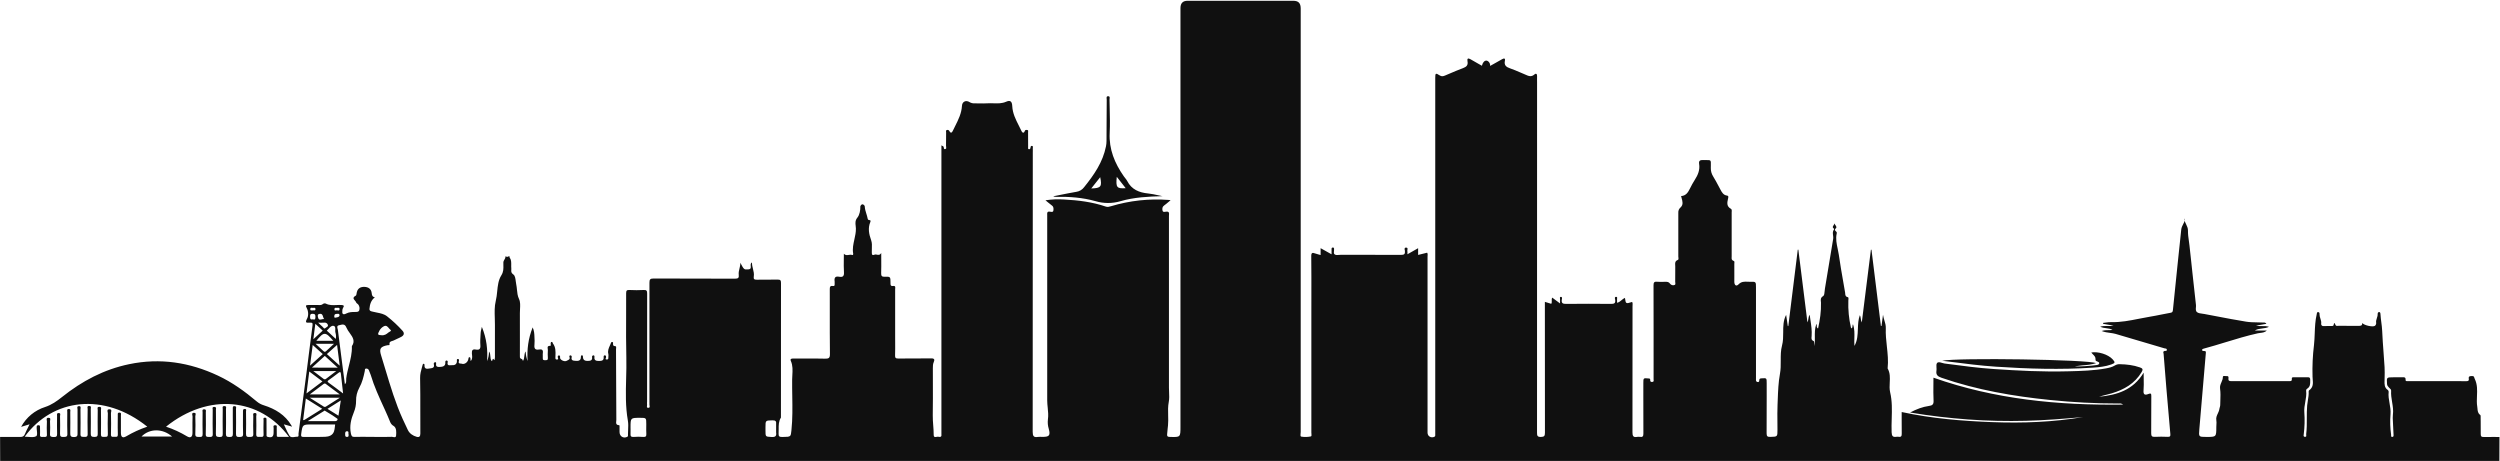 <svg
		width="2998"
		height="553"
		viewBox="0 0 2998 553"
		fill="#101010"
		xmlns="http://www.w3.org/2000/svg"
	>
		<path
			fill-rule="evenodd"
			clip-rule="evenodd"
			d="M0.11 524L0.19 552.74V552.77H2997.25L2997.36 524.04C2995.26 524.04 2993.16 524.019 2991.06 523.998C2986.86 523.956 2982.66 523.913 2978.47 524.04C2975.55 524.13 2974.84 523.12 2974.9 520.37C2975 515.264 2974.92 510.164 2974.84 505.066C2974.82 503.834 2974.8 502.602 2974.78 501.37C2974.78 501.1 2974.78 500.8 2974.79 500.49C2974.82 499.303 2974.84 497.963 2974.29 497.59C2971.43 495.674 2971.19 492.641 2970.97 489.924C2970.91 489.153 2970.85 488.408 2970.73 487.72C2970.01 483.471 2970.2 479.138 2970.39 474.792C2970.68 467.936 2970.98 461.046 2967.73 454.4C2967.64 454.217 2967.57 454.035 2967.5 453.854C2967.4 453.588 2967.32 453.327 2967.24 453.077L2967.24 453.075C2966.85 451.818 2966.56 450.845 2964.42 450.95C2964.27 450.958 2964.12 450.964 2963.98 450.97L2963.97 450.971C2961.8 451.066 2960.05 451.143 2960.57 454.25C2960.93 456.35 2960.09 457.1 2957.85 457.1C2934.36 457.03 2910.86 457.03 2887.36 457.03C2887.31 457.03 2887.26 457.031 2887.21 457.032C2887.12 457.033 2887.02 457.036 2886.93 457.04C2885.89 457.073 2884.65 457.113 2884.77 455.6C2885.04 452.22 2883.11 452.318 2881.15 452.417C2880.82 452.433 2880.49 452.45 2880.17 452.45H2870.17L2870.14 452.45C2866.02 452.46 2863.98 452.465 2863.05 453.482C2862.13 454.472 2862.26 456.424 2862.52 460.277V460.279L2862.54 460.54C2862.66 462.286 2863.56 463.313 2864.51 464.394C2864.61 464.502 2864.7 464.61 2864.8 464.72C2865.08 465.039 2865.4 465.329 2865.73 465.619C2866.63 466.43 2867.55 467.247 2867.45 468.72C2867.14 473.223 2867.87 477.653 2868.6 482.085C2869.44 487.171 2870.28 492.26 2869.55 497.47C2869.32 499.962 2869.32 502.468 2869.55 504.96C2869.68 508.166 2869.84 511.369 2870.01 514.572L2870.01 514.58C2870.12 516.829 2870.24 519.079 2870.34 521.33L2870.35 521.478C2870.4 522.587 2870.46 523.864 2868.85 523.96C2867.37 524.037 2867.4 523.117 2867.43 522.233V522.231C2867.44 521.965 2867.45 521.701 2867.42 521.47C2866.28 513.254 2866.04 504.938 2866.7 496.67C2867.08 492.216 2866.31 487.894 2865.55 483.586C2864.74 479.053 2863.94 474.535 2864.48 469.89C2864.5 469.488 2864.43 469.086 2864.27 468.716C2864.11 468.345 2863.87 468.015 2863.57 467.75C2859.29 464.927 2859.42 460.777 2859.55 456.547L2859.55 456.419L2859.56 456.012L2859.57 455.75C2859.59 454.974 2859.61 454.198 2859.62 453.422V453.414C2859.73 449.021 2859.83 444.626 2859.57 440.26C2859.22 434.379 2858.79 428.506 2858.35 422.632C2857.71 414.093 2857.08 405.555 2856.72 397C2856.57 393.425 2856.12 389.9 2855.66 386.379V386.376V386.374C2855.25 383.208 2854.84 380.045 2854.66 376.85C2854.59 375.71 2854.49 374.2 2853.06 374.18C2851.63 374.16 2851.28 375.65 2851.28 376.77C2851.37 378.419 2850.86 379.959 2850.34 381.505C2849.73 383.361 2849.11 385.226 2849.52 387.3C2849.55 387.944 2849.43 388.587 2849.17 389.178C2848.91 389.769 2848.52 390.293 2848.03 390.71C2845.66 392.52 2834.93 390.21 2832.83 387.32C2832.88 390.73 2830.86 390.78 2828.52 390.78C2824.52 390.745 2820.52 390.745 2816.52 390.745C2812.52 390.745 2808.52 390.745 2804.52 390.71C2804.23 390.708 2803.92 390.739 2803.6 390.77C2802.42 390.886 2801.15 391.011 2800.61 389.49C2799.64 386.74 2798.98 386.79 2798.49 389.61C2798.27 390.958 2797.36 390.954 2796.41 390.95L2796.26 390.95C2794.81 390.976 2793.35 390.97 2791.9 390.964C2790.02 390.956 2788.14 390.948 2786.26 391.01C2786.01 391.041 2785.76 391.033 2785.51 390.987C2785.39 390.964 2785.26 390.931 2785.15 390.889C2784.79 390.763 2784.47 390.555 2784.2 390.282C2783.94 390.01 2783.74 389.68 2783.63 389.318C2783.52 388.957 2783.49 388.574 2783.55 388.2C2783.89 386.01 2783.25 384.03 2782.62 382.055C2782.11 380.468 2781.6 378.885 2781.6 377.2L2781.6 377.092C2781.62 375.811 2781.65 374.26 2779.81 374.26C2778.54 374.276 2778.41 375.316 2778.3 376.247C2778.27 376.5 2778.24 376.746 2778.19 376.96C2776.41 384.454 2776.11 392.095 2775.82 399.743C2775.64 404.393 2775.45 409.046 2774.94 413.67C2773.39 426.321 2772.81 439.071 2773.2 451.81C2773.24 452.728 2773.32 453.666 2773.39 454.611C2773.8 459.525 2774.23 464.637 2768.98 468.16C2768.82 468.342 2768.7 468.555 2768.63 468.785C2768.56 469.016 2768.53 469.26 2768.56 469.5C2768.76 473.1 2768.18 476.621 2767.6 480.122L2767.6 480.125C2767.26 482.186 2766.93 484.24 2766.75 486.3C2766.3 491.467 2766.32 496.662 2766.33 501.863V501.868C2766.35 508.121 2766.36 514.382 2765.58 520.61C2765.54 520.931 2765.58 521.313 2765.63 521.701V521.704C2765.76 522.837 2765.9 524.019 2763.94 523.87C2762.19 523.705 2762.42 522.26 2762.59 521.15C2762.62 520.984 2762.64 520.826 2762.66 520.68C2763.75 511.947 2763.98 503.128 2763.34 494.35C2763.01 490.149 2763.75 486.059 2764.49 481.977C2765.29 477.548 2766.09 473.128 2765.52 468.59C2765.47 468.088 2765.57 467.583 2765.8 467.136C2766.04 466.69 2766.4 466.323 2766.84 466.08C2770.44 463.769 2770.42 460.376 2770.4 456.883C2770.4 456.387 2770.39 455.888 2770.4 455.39C2770.43 453.19 2769.72 452.39 2767.57 452.39C2763.8 452.45 2760.02 452.43 2756.24 452.41C2754.35 452.4 2752.46 452.39 2750.57 452.39C2749.27 452.38 2748.14 452.56 2748.34 454.22C2748.69 457.146 2746.98 457.092 2745.2 457.036L2744.91 457.027C2744.77 457.023 2744.62 457.02 2744.47 457.02C2734.32 457.047 2724.18 457.042 2714.03 457.037H2714.01C2701.33 457.031 2688.66 457.024 2675.98 457.08C2673.27 457.1 2671.93 456.53 2672.36 453.59C2672.57 452.18 2672.41 450.75 2670.41 451.04C2669.9 451.104 2669.26 451.036 2668.61 450.967C2667.14 450.81 2665.66 450.652 2665.66 452.04C2665.69 454.338 2664.83 456.333 2663.96 458.339C2662.93 460.698 2661.9 463.073 2662.31 465.98C2662.99 470.848 2662.81 475.826 2662.63 480.788L2662.63 480.798C2662.57 482.529 2662.51 484.258 2662.48 485.98C2662.45 486.83 2662.16 487.761 2661.91 488.613C2661.71 489.256 2661.53 489.854 2661.48 490.34C2661.27 492.317 2660.43 494.099 2659.6 495.876C2658.44 498.352 2657.28 500.82 2657.81 503.8C2658.15 505.619 2658.04 507.518 2657.92 509.421L2657.92 509.431C2657.87 510.38 2657.81 511.329 2657.81 512.27C2657.77 523.96 2657.77 523.96 2645.89 523.96C2636.7 523.95 2636.66 523.95 2637.43 514.83C2639.99 484.483 2642.58 454.15 2645.2 423.83C2645.39 422.14 2645.52 420.83 2643.2 420.92L2643.05 420.925C2642.15 420.959 2640.91 421.005 2640.79 419.82C2640.66 418.601 2641.73 418.324 2642.71 418.069L2642.79 418.05C2651.49 415.726 2660.09 413.094 2668.7 410.462C2681.58 406.525 2694.45 402.587 2707.64 399.68C2708.61 399.466 2709.6 399.35 2710.6 399.234C2713.29 398.921 2716.03 398.603 2718.41 396.35H2704.03C2706.71 394.65 2709.63 394.293 2712.66 393.924C2715.37 393.593 2718.17 393.252 2720.96 391.93C2718.06 390.977 2715.31 391.012 2712.51 391.047C2710.18 391.076 2707.82 391.106 2705.33 390.56L2717.9 388.31C2716.77 386.719 2715.62 386.756 2714.59 386.788C2714.35 386.796 2714.12 386.803 2713.9 386.79C2711.59 386.664 2709.26 386.626 2706.94 386.588C2702.41 386.514 2697.88 386.44 2693.46 385.72C2681.43 383.772 2669.46 381.485 2657.49 379.198L2657.49 379.197C2652.88 378.315 2648.26 377.433 2643.64 376.57C2642.75 376.387 2641.81 376.271 2640.88 376.154C2638.75 375.887 2636.61 375.62 2635 374.57C2632.97 373.25 2633.16 370.95 2633.34 368.663C2633.43 367.658 2633.51 366.656 2633.4 365.74C2631.83 352.348 2630.4 338.933 2628.97 325.512L2628.97 325.474L2628.97 325.434C2628.52 321.203 2628.06 316.972 2627.61 312.74L2625.61 294.4C2625.41 292.562 2625.15 290.723 2624.89 288.884L2624.89 288.881C2624.3 284.769 2623.72 280.657 2623.81 276.56C2623.87 273.616 2622.62 271.054 2621.48 268.72C2620.8 267.343 2620.17 266.046 2619.86 264.794C2620.16 263.774 2620.23 262.787 2619.93 261.82C2619.59 262.792 2619.62 263.778 2619.86 264.794C2619.52 265.995 2618.87 267.242 2618.19 268.558C2617.13 270.599 2615.99 272.806 2615.75 275.26C2615.22 280.731 2614.63 286.2 2614.03 291.668L2614.03 291.678L2614.03 291.687C2613.55 296.127 2613.07 300.568 2612.62 305.01C2612.12 309.773 2611.63 314.536 2611.13 319.299L2611.12 319.429L2611.11 319.527C2609.28 336.998 2607.46 354.473 2605.74 371.96C2605.48 374.38 2604.63 374.8 2602.48 375.17C2598.75 375.804 2595.05 376.558 2591.34 377.311C2587.09 378.174 2582.85 379.037 2578.58 379.72C2574.1 380.442 2569.64 381.33 2565.18 382.218L2565.18 382.219C2554.2 384.408 2543.2 386.599 2531.86 386.3C2529.62 386.232 2527.38 386.529 2525.14 386.826C2524.1 386.962 2523.07 387.099 2522.04 387.2V388.32L2534.66 390.47C2532.15 391.001 2529.75 390.973 2527.34 390.944C2524.48 390.91 2521.61 390.875 2518.53 391.77C2521.05 393.003 2523.56 393.315 2525.97 393.616C2528.56 393.937 2531.04 394.246 2533.33 395.65C2531.73 395.88 2530.17 395.89 2528.59 395.9C2525.98 395.916 2523.31 395.934 2520.33 396.95C2523.84 398.328 2527.19 398.773 2530.38 399.197C2532.68 399.502 2534.89 399.797 2537.03 400.42C2552.45 404.925 2567.86 409.498 2583.27 414.071C2587.36 415.284 2591.45 416.498 2595.54 417.71C2595.83 417.795 2596.15 417.837 2596.48 417.879C2597.5 418.011 2598.55 418.147 2598.49 419.61C2598.44 420.854 2597.57 420.83 2596.71 420.807C2596.37 420.798 2596.03 420.789 2595.74 420.86C2593.87 421.312 2594.18 422.576 2594.44 423.666C2594.49 423.838 2594.53 424.006 2594.56 424.165C2594.58 424.293 2594.6 424.415 2594.61 424.53C2595.62 438.14 2596.75 451.73 2597.89 465.32L2598.24 469.43C2599.68 486.451 2601.12 503.479 2602.68 520.49C2602.93 523.14 2602.32 523.97 2599.59 523.86C2594.43 523.595 2589.26 523.595 2584.1 523.86C2580.49 524.08 2579.67 522.8 2579.72 519.37C2579.78 512.038 2579.78 504.707 2579.78 497.377C2579.78 490.039 2579.78 482.703 2579.85 475.37C2579.88 472.31 2579.64 471.1 2576.14 472.53C2572.53 474.03 2570.08 473.54 2570.53 468.27C2570.91 463.704 2570.83 459.105 2570.74 454.086V454.082V454.078C2570.7 451.779 2570.66 449.392 2570.66 446.88C2557.97 468.04 2538.49 473.69 2517.2 475.79C2519.91 474.903 2522.71 474.209 2525.51 473.513C2527.76 472.954 2530.02 472.394 2532.25 471.73C2547.1 467.3 2560 460.05 2568.25 446.14C2570.19 442.87 2569.48 441.75 2566.14 440.57C2558.31 437.83 2550.31 436.91 2542.14 436.75C2540.03 436.626 2537.93 437.161 2536.14 438.28C2532.92 440.29 2529.12 441.1 2525.36 441.79C2510.83 444.472 2496.11 444.853 2481.41 445.234L2479.63 445.28C2449.96 446.07 2420.35 444.52 2390.77 442.52C2372.53 441.282 2354.42 438.891 2336.3 436.499L2335 436.328L2331.83 435.91C2330.92 435.793 2329.92 435.49 2328.92 435.187C2326.6 434.482 2324.26 433.77 2322.93 435.35C2321.96 436.51 2322.09 438.511 2322.22 440.595C2322.31 441.926 2322.39 443.29 2322.2 444.49C2321.38 449.62 2323.75 451.45 2328.38 453.06C2370.61 467.66 2414.31 475.19 2458.56 479.66C2485.73 482.481 2513.03 483.89 2540.35 483.88C2540.61 483.878 2540.88 483.861 2541.15 483.844C2542.47 483.759 2543.98 483.662 2546.07 485.21C2467.9 486.23 2392.11 478.79 2318.59 452.92C2318.59 455.714 2318.56 458.461 2318.54 461.175L2318.53 461.221V461.23C2318.47 467.767 2318.41 474.113 2318.73 480.46C2318.97 485.08 2317.17 486.28 2313.11 486.83C2305.56 487.88 2298.47 490.57 2290.56 494.68C2314.4 498.71 2337.18 501.31 2360.12 503.02C2383.25 504.74 2406.38 505.19 2429.53 504.62C2452.43 504.05 2475.26 502.15 2498.09 500.15C2462.06 506.23 2425.81 507.59 2389.33 506.23C2352.85 504.87 2316.55 501.88 2280.5 494.11C2280.5 496.585 2280.49 499.044 2280.48 501.489V501.496V501.503C2280.46 507.678 2280.44 513.769 2280.56 519.84C2280.61 522.72 2280.1 524.37 2276.8 523.79C2275.98 523.655 2275.13 523.655 2274.31 523.79C2269.98 524.46 2268.62 523.09 2268.43 518.32C2268.22 512.932 2268.38 507.543 2268.54 502.155C2268.85 491.543 2269.17 480.932 2266.64 470.32C2265.77 466.594 2265.97 462.709 2266.17 458.802C2266.46 453.043 2266.76 447.236 2263.64 441.82C2264.63 432.935 2263.68 424.141 2262.72 415.349C2261.93 408.091 2261.14 400.834 2261.45 393.53C2261.59 390.27 2260.67 387.225 2259.74 384.154L2259.74 384.152L2259.74 384.149C2259.08 381.955 2258.41 379.748 2258.12 377.44L2256.29 390.92H2255.58C2251.81 360.447 2248.05 329.963 2244.28 299.47H2243.59C2239.95 328.543 2236.31 357.62 2232.66 386.7C2231.87 385.157 2231.65 383.544 2231.43 382.007C2231.23 380.526 2231.03 379.117 2230.35 377.91C2228.38 383.204 2228.18 388.836 2227.97 394.473C2227.72 401.466 2227.47 408.467 2223.84 414.84C2223.57 411.834 2223.66 408.766 2223.75 405.676C2223.91 400.059 2224.08 394.368 2222.07 388.84C2221.62 389.422 2221.59 390.156 2221.57 390.908C2221.53 391.977 2221.49 393.083 2220.23 393.84C2219.98 393.481 2219.77 393.091 2219.61 392.68C2217.18 382.147 2216.15 371.342 2216.53 360.54C2216.54 360.236 2216.58 359.887 2216.62 359.524L2216.62 359.52C2216.76 358.154 2216.92 356.583 2215.93 356.37C2213.04 355.777 2212.9 353.871 2212.76 351.994C2212.73 351.531 2212.7 351.07 2212.62 350.63C2211.99 346.966 2211.35 343.304 2210.71 339.642C2208.72 328.281 2206.73 316.919 2205.11 305.5C2204.77 303.123 2204.26 300.752 2203.75 298.376L2203.75 298.373L2203.75 298.37C2202.47 292.401 2201.18 286.393 2202.55 280.15C2202.74 279.68 2202.75 279.159 2202.6 278.677C2202.44 278.196 2202.13 277.783 2201.7 277.51C2200.42 276.79 2200.27 274.96 2200.85 274.51C2203.01 272.792 2202.17 271.616 2201.1 270.102C2200.63 269.448 2200.12 268.731 2199.79 267.88C2199.68 268.871 2199.16 269.669 2198.69 270.392C2197.83 271.697 2197.15 272.753 2199.31 274.24C2199.4 274.381 2199.45 274.542 2199.46 274.707C2199.47 274.873 2199.44 275.039 2199.37 275.19C2197.56 277.406 2197.89 279.811 2198.21 282.212V282.214C2198.4 283.593 2198.59 284.971 2198.37 286.31C2195.09 306.257 2191.78 326.2 2188.45 346.14C2188.31 346.997 2188.22 347.979 2188.13 348.974C2187.91 351.588 2187.67 354.289 2186.36 355.05C2183.13 356.931 2183.37 359.296 2183.6 361.571C2183.65 362.053 2183.7 362.531 2183.72 363C2184.05 373.42 2182.51 383.6 2180.22 394C2178.65 393.132 2178.66 391.871 2178.67 390.698C2178.68 389.872 2178.69 389.09 2178.14 388.52C2176.21 393.841 2176.29 399.354 2176.36 404.883V404.887C2176.4 408.282 2176.45 411.683 2176.03 415.05C2175.83 414.233 2175.77 413.196 2175.71 412.214C2175.62 410.685 2175.54 409.287 2174.97 409.05C2172.02 407.864 2172.23 405.794 2172.44 403.778C2172.47 403.534 2172.49 403.291 2172.51 403.05C2173.01 396.497 2172.03 390.072 2171.04 383.544C2170.73 381.535 2170.43 379.516 2170.16 377.48C2169.08 379.038 2168.85 380.708 2168.61 382.378C2168.41 383.807 2168.21 385.235 2167.48 386.59C2163.85 357.523 2160.21 328.45 2156.58 299.37L2155.88 299.46L2144.54 391.04H2143.93C2143.28 386.47 2142.59 381.91 2141.93 377.57C2138.42 384.337 2138.41 391.458 2138.41 398.629C2138.4 403.91 2138.39 409.218 2136.99 414.43C2135.42 420.25 2135.44 426.295 2135.46 432.437C2135.48 437.746 2135.5 443.127 2134.49 448.5C2132.64 458.47 2132.25 469.028 2131.86 479.476C2131.78 481.436 2131.71 483.392 2131.63 485.34C2131.34 492.284 2131.41 499.227 2131.48 506.171C2131.51 509.227 2131.54 512.284 2131.54 515.34C2131.54 523.674 2131.54 523.674 2123.44 523.895L2122.89 523.91C2119.38 524.01 2118.52 523.09 2118.52 519.57C2118.66 504.695 2118.64 489.821 2118.62 474.946C2118.62 471.879 2118.62 468.811 2118.61 465.744C2118.61 463.686 2118.61 461.628 2118.61 459.57C2118.61 453.279 2118.61 453.279 2112.6 453.696L2112.4 453.71C2110.62 453.83 2109.71 454.08 2109.71 456.19C2109.7 459.01 2107.11 458.26 2106.3 457.46C2105.65 456.82 2105.7 455.417 2105.75 454.133C2105.76 453.814 2105.77 453.501 2105.77 453.21V344.74C2105.77 337.86 2105.77 337.7 2098.67 337.92C2097.7 337.938 2096.73 337.894 2095.76 337.849C2091.99 337.676 2088.23 337.504 2084.85 341.01C2082.15 343.84 2079.79 342.07 2079.79 337.84C2079.79 335.45 2079.8 333.06 2079.81 330.671V330.614C2079.82 325.857 2079.84 321.101 2079.79 316.34C2079.79 316.056 2079.83 315.743 2079.87 315.423C2080.01 314.384 2080.15 313.274 2078.85 312.83C2076.4 311.991 2076.49 310.235 2076.58 308.475C2076.6 308.138 2076.62 307.801 2076.62 307.47V254.99C2076.62 254.87 2076.62 254.748 2076.62 254.624C2076.63 254.343 2076.66 254.052 2076.68 253.759C2076.8 252.457 2076.92 251.105 2075.62 250.35C2070.23 247.386 2071.25 242.81 2072.22 238.433C2072.3 238.071 2072.38 237.709 2072.46 237.35C2072.84 235.55 2072.57 234.75 2071.07 234.55C2066.68 233.966 2064.94 230.721 2063.18 227.422C2063.07 227.218 2062.96 227.014 2062.85 226.81C2062.23 225.654 2061.61 224.494 2061 223.333C2058.89 219.362 2056.78 215.385 2054.41 211.57C2052.47 208.493 2051.49 204.906 2051.6 201.27C2051.61 200.229 2051.63 199.304 2051.65 198.482V198.48C2051.72 194.993 2051.76 193.374 2050.96 192.622C2050.28 191.971 2048.98 191.971 2046.54 191.971C2045.43 191.972 2044.08 191.972 2042.45 191.91C2038.84 191.78 2036.98 192.69 2037.59 196.55C2038.74 203.69 2036.18 209.83 2032.39 215.69C2030.25 219.049 2028.31 222.532 2026.58 226.12C2024.31 230.76 2021.71 234.83 2015.95 235.12C2016.14 235.902 2016.36 236.684 2016.58 237.463C2017.73 241.524 2018.84 245.479 2015.37 248.71C2014.44 249.478 2013.71 250.455 2013.23 251.56C2012.76 252.666 2012.55 253.869 2012.63 255.07C2012.68 272.563 2012.68 290.06 2012.63 307.56C2012.63 307.94 2012.69 308.375 2012.75 308.819C2012.91 310.035 2013.08 311.317 2012.03 311.72C2008.56 313.044 2008.73 315.538 2008.9 318.051L2008.9 318.054C2008.93 318.595 2008.97 319.138 2008.97 319.67C2008.94 322.484 2008.94 325.297 2008.94 328.111V328.14C2008.94 331.317 2008.95 334.493 2008.9 337.67C2008.89 338.043 2008.95 338.464 2009.01 338.892C2009.18 340.069 2009.35 341.3 2008.21 341.74C2007.27 342.131 2006.22 342.198 2005.23 341.928C2004.24 341.658 2003.37 341.068 2002.76 340.25C2001.24 337.921 1999.22 337.925 1996.97 337.93L1996.68 337.93C1993.52 338.108 1990.35 338.092 1987.19 337.88C1983.48 337.48 1982.91 339.03 1982.91 342.37C1983.01 361.997 1983 381.618 1982.99 401.242V401.243V401.244C1982.98 407.446 1982.98 413.647 1982.98 419.85C1982.98 423.658 1982.99 427.465 1982.99 431.271L1982.99 431.519V431.52V431.521C1983 439.297 1983.01 447.071 1982.98 454.85C1982.98 455.079 1983.01 455.331 1983.04 455.59C1983.17 456.608 1983.3 457.733 1981.63 457.98C1979.78 458.26 1978.72 457.64 1978.92 455.58C1979.07 454.006 1978.16 453.936 1977.08 453.852C1976.95 453.843 1976.82 453.833 1976.69 453.82C1970.78 453.24 1970.69 453.33 1970.69 459.33C1970.69 464.704 1970.68 470.079 1970.68 475.453C1970.66 490.239 1970.65 505.024 1970.75 519.81C1970.78 523.03 1970 524.44 1966.66 523.92C1965.5 523.725 1964.33 523.725 1963.17 523.92C1958.41 524.81 1957.65 522.6 1957.65 518.28C1957.7 467.933 1957.72 417.6 1957.72 367.28C1957.72 366.928 1957.74 366.571 1957.77 366.212L1957.78 365.974C1957.88 364.66 1957.98 363.319 1957.23 362.09C1953.34 363.316 1951.45 363.913 1950.39 363.225C1949.39 362.572 1949.14 360.761 1948.65 357.23C1947.11 357.814 1945.86 358.871 1944.6 359.937C1943.01 361.28 1941.4 362.639 1939.17 363.09C1939.26 361.818 1939.26 360.542 1939.17 359.27C1939.11 358.918 1939.16 358.481 1939.22 358.041V358.04V358.039C1939.36 357.032 1939.49 356.012 1938.17 355.97C1936.09 355.903 1936.51 357.632 1936.79 358.826C1936.84 359.052 1936.89 359.258 1936.92 359.43C1937.63 363.98 1935.48 364.43 1931.63 364.43C1913.79 364.223 1895.96 364.223 1878.13 364.43C1874.15 364.47 1872.24 363.64 1872.91 359.31C1872.93 359.157 1872.97 358.983 1873 358.798C1873.22 357.679 1873.52 356.13 1872 356.01C1870.46 355.902 1870.61 356.973 1870.75 357.991C1870.8 358.382 1870.85 358.765 1870.81 359.07C1870.71 360.675 1870.71 362.285 1870.81 363.89L1861.42 356.89C1860.74 358.159 1860.8 359.446 1860.86 360.698C1860.92 361.961 1860.97 363.19 1860.27 364.33L1852.61 362V367.41C1852.54 417.883 1852.57 468.367 1852.69 518.86C1852.7 522.63 1851.96 523.9 1847.85 523.98C1843.46 524.08 1843.2 522.27 1843.2 518.8C1843.24 378.84 1843.26 238.883 1843.26 98.93C1843.26 98.097 1843.24 97.261 1843.22 96.426C1843.17 94.754 1843.13 93.083 1843.26 91.43C1843.49 88.68 1841.92 87.63 1840.19 89.21C1836.35 92.69 1832.94 91.157 1829.48 89.6C1828.97 89.372 1828.46 89.143 1827.95 88.93C1826.3 88.243 1824.65 87.536 1823.01 86.829L1823 86.827C1819.02 85.115 1815.04 83.405 1810.95 81.99C1806.39 80.46 1803.54 78.4 1804.65 72.99C1805.33 69.93 1803.83 69.54 1801.33 70.99C1798.23 72.788 1795.1 74.527 1791.81 76.355C1790.23 77.231 1788.61 78.127 1786.95 79.06C1787.31 75.28 1784.41 72.74 1782.41 72.67C1779.9 72.58 1777.79 75.58 1777.12 78.86C1775.67 78.04 1774.24 77.238 1772.83 76.445C1769.67 74.675 1766.57 72.943 1763.53 71.12C1760.41 69.26 1759.19 70.22 1759.83 73.54C1760.73 78.2 1758.51 80.21 1754.4 81.73C1749.09 83.683 1743.87 85.908 1738.66 88.132C1736.72 88.959 1734.78 89.787 1732.84 90.6C1730.67 91.5 1728.8 91.96 1726.42 90.4C1721.63 87.27 1721.15 87.7 1721.15 93.4V518.27V521.77C1721.21 522.166 1721.15 522.571 1720.97 522.93C1720.79 523.288 1720.5 523.582 1720.15 523.77C1716.17 525.68 1711.91 523.17 1711.91 518.87V307.94C1711.91 307.529 1711.94 307.114 1711.98 306.695L1711.98 306.692C1712.08 305.471 1712.18 304.228 1711.44 303.03L1700.61 305.71V297.64L1687.77 304.93C1687.9 303.666 1687.88 302.391 1687.72 301.13C1687.6 300.668 1687.69 300.076 1687.79 299.482C1688.01 298.173 1688.23 296.858 1686.06 296.92C1683.94 297.009 1684.32 298.72 1684.62 300.051C1684.66 300.24 1684.7 300.42 1684.73 300.588C1684.75 300.706 1684.77 300.817 1684.78 300.92C1685.18 304.67 1683.89 305.67 1680.1 305.67C1664.97 305.557 1649.84 305.558 1634.71 305.56C1625.84 305.561 1616.97 305.562 1608.1 305.54C1607.37 305.537 1606.6 305.619 1605.83 305.701C1603.82 305.915 1601.79 306.131 1600.35 304.89C1599.34 304.021 1599.52 302.501 1599.7 300.955C1599.8 300.169 1599.89 299.377 1599.83 298.66L1599.82 298.573C1599.74 297.554 1599.67 296.752 1598.26 296.83C1596.81 296.91 1596.81 297.91 1596.81 298.91V304.97L1583.68 297.61V305.84C1582.9 305.618 1582.16 305.42 1581.44 305.228L1581.43 305.226C1579.91 304.821 1578.51 304.445 1577.15 303.95C1573.85 302.75 1572.4 302.89 1572.46 307.3C1572.65 323.794 1572.62 340.293 1572.6 356.794V356.823C1572.59 362.472 1572.58 368.121 1572.58 373.77C1572.62 422.117 1572.62 470.45 1572.58 518.77C1572.58 519.174 1572.63 519.65 1572.68 520.14C1572.83 521.595 1572.99 523.176 1571.93 523.37C1568.19 524.144 1564.34 524.225 1560.57 523.61C1559.23 523.351 1559.46 521.527 1559.66 519.829C1559.74 519.228 1559.81 518.644 1559.81 518.15V10.31C1559.81 3.71 1557.11 0.93 1550.71 0.93H1424.22C1418.42 0.93 1415.62 3.84 1415.62 9.75V511.59C1415.62 517.979 1415.62 521.169 1414.03 522.71C1412.44 524.247 1409.26 524.144 1402.92 523.938L1402.68 523.93C1400.33 523.87 1399.45 523.39 1399.6 520.93C1399.75 518.389 1400.03 515.873 1400.32 513.364V513.363V513.361C1400.44 512.307 1400.56 511.253 1400.67 510.2C1401.07 506.175 1400.96 502.136 1400.85 498.085V498.083V498.081C1400.7 492.702 1400.56 487.303 1401.6 481.89C1402.33 478.091 1402.15 474.134 1401.96 470.181C1401.88 468.412 1401.8 466.643 1401.8 464.89V258.96C1401.8 258.56 1401.84 258.131 1401.87 257.699C1402.05 255.585 1402.23 253.373 1398.31 253.83C1398.09 253.856 1397.85 253.9 1397.59 253.946C1396.24 254.188 1394.55 254.494 1394.12 252.58C1393.61 250.3 1393.71 248.04 1396.05 246.38C1397.8 245.143 1399.44 243.754 1401.23 242.228L1401.24 242.226C1402.04 241.544 1402.88 240.835 1403.77 240.1C1403.29 240.032 1402.91 239.972 1402.59 239.921C1402.1 239.845 1401.75 239.79 1401.4 239.76C1378.13 238 1354.74 240.549 1332.4 247.28C1330.25 247.92 1328.27 248.5 1326.12 247.76C1309.97 242.21 1293.22 240.16 1276.29 239.26C1268.76 238.714 1261.18 239.03 1253.72 240.2C1254.63 240.938 1255.48 241.645 1256.3 242.323C1258.14 243.849 1259.81 245.232 1261.55 246.52C1263.7 248.12 1263.49 250.44 1263.21 252.44C1262.92 254.545 1261.11 254.201 1259.72 253.939L1259.56 253.908C1259.4 253.878 1259.24 253.851 1259.1 253.83C1255.67 253.336 1255.73 255.251 1255.79 257.26C1255.8 257.53 1255.81 257.802 1255.81 258.07V343.07C1255.76 388.757 1255.76 434.423 1255.81 480.07C1255.81 483.023 1256.11 485.96 1256.41 488.902V488.904V488.905C1256.88 493.564 1257.35 498.234 1256.66 502.99C1256.21 506.752 1256.55 510.566 1257.66 514.19C1259.87 522.29 1258.25 523.91 1250.13 523.91C1248.3 523.776 1246.47 523.793 1244.64 523.96C1239.61 524.8 1238.4 522.93 1238.4 517.86C1238.49 406.06 1238.53 294.26 1238.53 182.46C1238.53 181.965 1238.55 181.467 1238.56 180.969V180.967C1238.59 179.967 1238.62 178.964 1238.53 177.97C1238.51 177.696 1238.55 177.378 1238.6 177.053C1238.73 176.191 1238.86 175.275 1237.7 174.97C1236.14 174.561 1235.94 175.993 1235.79 177.048L1235.78 177.13C1235.63 178.19 1235.14 179.14 1233.87 178.91C1232.72 178.701 1232.81 177.837 1232.89 177.054C1232.91 176.86 1232.93 176.672 1232.93 176.5C1232.9 173.502 1232.9 170.503 1232.9 167.505V167.468C1232.9 164.479 1232.9 161.489 1232.87 158.5C1232.87 158.295 1232.89 158.068 1232.92 157.834C1233.03 156.926 1233.15 155.927 1231.62 155.84C1231.56 155.837 1231.51 155.833 1231.45 155.829L1231.45 155.829C1230.39 155.758 1229.37 155.691 1228.87 157.2C1227.9 160.09 1225.97 159.29 1225.11 157.41C1224.07 155.149 1222.94 152.922 1221.8 150.695C1218.07 143.367 1214.34 136.03 1213.91 127.41C1213.65 121.68 1211.65 119.76 1206.65 121.96C1201.58 124.209 1196.51 124.045 1191.46 123.881C1189.19 123.808 1186.92 123.734 1184.65 123.88C1181.01 124.113 1177.36 124.05 1173.7 123.988H1173.7H1173.7C1172.02 123.959 1170.33 123.93 1168.65 123.93C1166.54 124.053 1164.45 123.53 1162.65 122.43C1158.36 119.73 1153.85 121.86 1153.59 126.86C1153.11 135.849 1149.27 143.516 1145.42 151.193C1144.55 152.936 1143.67 154.68 1142.84 156.44C1141.87 158.48 1140.5 160.78 1138.5 157.2C1138.27 156.663 1137.85 156.23 1137.33 155.984C1136.8 155.738 1136.2 155.698 1135.64 155.87C1134.27 156.192 1134.41 157.16 1134.53 158.045C1134.56 158.288 1134.59 158.525 1134.59 158.74C1134.57 160.922 1134.56 163.102 1134.55 165.28V165.282V165.284C1134.53 168.438 1134.52 171.589 1134.46 174.74C1134.45 175.107 1134.52 175.531 1134.6 175.964L1134.6 175.966C1134.79 177.123 1135 178.347 1133.73 178.74C1132.08 179.257 1131.95 178.236 1131.81 177.177C1131.72 176.493 1131.63 175.794 1131.13 175.48C1130.81 175.282 1130.47 175.111 1130 174.873L1130 174.872L1130 174.871C1129.8 174.769 1129.57 174.655 1129.32 174.522C1129.2 174.462 1129.08 174.398 1128.95 174.33V517.53C1128.88 518.692 1128.88 519.858 1128.95 521.02C1129.39 524.33 1127.1 524.19 1125.19 523.73C1124.62 523.593 1123.91 523.736 1123.18 523.882C1121.46 524.225 1119.68 524.581 1119.68 521.27C1119.69 517.539 1119.41 513.828 1119.12 510.115L1119.12 510.112C1118.81 506.074 1118.5 502.033 1118.57 497.96C1118.79 484.498 1118.75 471.046 1118.71 457.597L1118.71 457.469C1118.69 452.299 1118.68 447.13 1118.68 441.96C1118.68 441.798 1118.68 441.635 1118.68 441.473C1118.69 439 1118.69 436.561 1119.77 434.14C1120.98 431.41 1120.69 429.7 1116.69 429.77C1109.54 429.906 1102.38 429.894 1095.23 429.882C1089.22 429.872 1083.21 429.862 1077.2 429.94C1074.1 429.98 1073.27 429.13 1073.38 426.04C1073.56 420.71 1073.52 415.37 1073.49 410.034V410.027V410.025C1073.47 407.866 1073.46 405.707 1073.46 403.55C1073.52 384.723 1073.52 365.893 1073.46 347.06C1073.46 346.746 1073.49 346.39 1073.53 346.022C1073.69 344.42 1073.88 342.582 1071.06 342.94C1067.85 343.347 1067.87 341.605 1067.89 339.536L1067.89 339.508C1067.89 339.35 1067.89 339.191 1067.89 339.03C1067.87 331.89 1067.81 331.62 1061.06 331.89C1057.47 332.03 1056.58 330.9 1056.69 327.45C1056.87 322.134 1056.84 316.809 1056.8 311.052V311.047V311.042C1056.79 308.582 1056.77 306.042 1056.77 303.39C1055.07 306.146 1053.22 305.744 1051.54 305.378C1050.66 305.186 1049.82 305.003 1049.07 305.3C1045.6 306.698 1045.55 305.065 1045.48 302.741L1045.47 302.48C1045.42 301.006 1045.48 299.518 1045.54 298.031C1045.68 294.665 1045.82 291.298 1044.68 288.08C1042.09 280.82 1040.54 273.6 1043.77 266.08C1044.12 265.24 1044.13 263.85 1042.62 263.93C1040.93 264.01 1040.6 262.76 1040.41 261.76C1040.05 259.878 1039.48 258.052 1038.91 256.224C1038.03 253.41 1037.16 250.591 1037.03 247.56C1036.89 246.919 1036.57 246.333 1036.1 245.879C1035.62 245.424 1035.03 245.122 1034.38 245.01C1032.74 244.89 1031.74 247.22 1031.74 247.33C1031.83 252.22 1030.81 257.75 1028.23 260.88C1025.34 264.398 1025.74 267.688 1026.13 270.953C1026.26 272.012 1026.39 273.069 1026.4 274.13C1026.47 278.542 1025.52 282.826 1024.57 287.103C1023.32 292.703 1022.08 298.29 1023.14 304.13C1023.28 304.91 1022.88 306.23 1021.96 305.83C1020.61 305.246 1019.21 305.474 1017.81 305.701C1015.8 306.026 1013.8 306.351 1011.96 304.29C1011.96 306.686 1011.93 309.022 1011.89 311.314C1011.82 316.519 1011.75 321.496 1012.08 326.44C1012.41 331.27 1010.58 332.67 1006.31 331.85C1001.46 330.93 1000.28 333.24 1000.9 337.5C1000.97 338.14 1000.95 338.795 1000.92 339.452V339.452V339.453C1000.9 339.967 1000.87 340.481 1000.9 340.99C1001.02 342.52 1000.4 343.26 998.9 342.99C995.14 342.33 995.07 344.52 995.07 347.33C995.094 356.22 995.086 365.107 995.078 373.993V374.009V374.01C995.063 390.787 995.047 407.558 995.25 424.33C995.35 429.38 993.85 430.23 989.25 430.11C981.479 429.901 973.703 429.926 965.927 429.951C961.035 429.967 956.142 429.982 951.25 429.94C948.94 429.92 947.32 430.44 948.38 432.85C950.842 438.421 950.51 444.182 950.18 449.895C950.082 451.606 949.983 453.313 949.96 455.01C949.875 461.662 949.981 468.315 950.088 474.968L950.088 474.973V474.974V474.974C950.306 488.582 950.524 502.188 949.1 515.78C949.069 516.074 949.04 516.357 949.012 516.63C948.676 519.882 948.49 521.672 947.504 522.672C946.295 523.897 943.882 523.933 938.514 524.015L938.16 524.02C934.8 524.07 933.45 523.44 933.7 519.75C933.812 518.073 933.801 516.381 933.79 514.69C933.759 509.901 933.728 505.126 936.5 500.75C936.467 446.93 936.49 393.113 936.57 339.3C936.58 336.3 935.84 335.23 932.67 335.3C928.649 335.401 924.627 335.377 920.608 335.353H920.607H920.605C916.29 335.327 911.977 335.301 907.67 335.43C904.47 335.54 903.44 334.54 903.94 331.54C904.47 328.376 903.725 325.461 902.968 322.501C902.326 319.989 901.675 317.445 901.79 314.69C899.988 315.725 900.139 317.458 900.281 319.081C900.451 321.033 900.607 322.826 897.33 323.05C892.2 323.42 892.15 323.36 887.78 315.05C887.918 317.419 887.359 319.679 886.802 321.935C886.185 324.432 885.569 326.923 885.9 329.55C886.36 333.27 885.13 334.19 881.36 334.19C866.469 334.117 851.573 334.113 836.677 334.109C819.073 334.104 801.469 334.099 783.87 333.98C779.53 333.96 778.82 335.21 778.82 339.21C778.88 387.843 778.88 436.493 778.82 485.16C778.82 485.479 778.885 485.858 778.952 486.253C779.178 487.581 779.436 489.09 777.37 489.09C775.51 489.09 775.707 487.866 775.901 486.659C775.987 486.128 776.072 485.599 775.98 485.18C775.86 484.02 775.86 482.85 775.98 481.69C775.927 438.53 775.953 395.377 776.06 352.23C776.07 348.96 775.64 347.51 771.87 347.77C766.207 348.065 760.533 348.065 754.87 347.77C751.96 347.67 750.87 348.19 750.87 351.49C750.926 361.026 750.882 370.56 750.839 380.09V380.094C750.765 396.236 750.691 412.369 751.1 428.49C751.315 436.973 751.09 445.468 750.865 453.964C750.418 470.806 749.972 487.653 752.95 504.43C753.591 508.066 753.414 511.846 753.236 515.627L753.236 515.63C753.153 517.391 753.07 519.153 753.07 520.9C753.07 521.091 753.087 521.292 753.104 521.498C753.179 522.374 753.26 523.333 752.07 523.9C747.44 526.1 742.95 523.22 742.95 518.01V512.01C742.948 511.864 742.957 511.7 742.966 511.528C743.006 510.789 743.052 509.919 742.29 509.87C738.46 509.637 738.735 507.28 738.988 505.102C739.05 504.573 739.11 504.055 739.11 503.58C739.002 486.693 738.937 469.802 738.872 452.912C738.829 441.647 738.786 430.383 738.73 419.12C738.727 418.777 738.774 418.364 738.823 417.935C738.969 416.648 739.13 415.225 738.02 415.18C735.005 415.083 735.074 413.547 735.163 411.577L735.17 411.41C735.201 411.247 735.196 411.08 735.154 410.919C735.113 410.759 735.036 410.61 734.93 410.482C734.824 410.355 734.69 410.253 734.54 410.183C734.39 410.114 734.226 410.079 734.06 410.08C733.65 410.08 732.99 410.38 732.89 410.69C732.479 411.955 731.921 413.184 731.364 414.412C729.93 417.573 728.496 420.735 729.54 424.53C729.752 425.358 729.683 426.233 729.613 427.134L729.612 427.135C729.576 427.595 729.54 428.061 729.54 428.53L729.54 428.645C729.542 429.995 729.543 431.305 727.54 431.13C725.832 430.986 726.163 430.209 726.496 429.428C726.603 429.175 726.711 428.922 726.75 428.69C726.97 427.41 726.76 426.11 725.26 426.11C724.01 426.07 723.81 427.33 723.91 428.33C724.32 432.78 720.88 432.83 718.17 432.85C715.46 432.87 712.31 432.53 712.86 428.29C712.98 427.29 712.88 426.04 711.51 426.12C711.258 426.151 711.017 426.236 710.801 426.369C710.585 426.502 710.4 426.68 710.259 426.89C710.117 427.101 710.023 427.339 709.982 427.589C709.941 427.839 709.954 428.095 710.02 428.34C710.67 432.6 707.38 432.74 704.85 432.81C702.1 432.88 699.28 432.18 699.1 428.44C699.092 428.287 699.092 428.124 699.093 427.959C699.096 427.111 699.1 426.194 697.92 426.11C696.581 426.015 696.586 427.192 696.59 428.116V428.118C696.59 428.166 696.59 428.214 696.59 428.26C696.68 432.57 693.31 433.03 690.59 432.74C690.343 432.715 690.069 432.697 689.78 432.678C687.565 432.535 684.449 432.334 685.59 428.15C685.649 427.908 685.65 427.656 685.596 427.413C685.541 427.17 685.431 426.943 685.274 426.75C685.117 426.556 684.918 426.402 684.692 426.298C684.466 426.194 684.219 426.143 683.97 426.15C683.759 426.152 683.552 426.208 683.368 426.312C683.184 426.415 683.029 426.564 682.919 426.744C682.808 426.924 682.744 427.128 682.734 427.339C682.724 427.55 682.767 427.76 682.86 427.95C683.951 430.622 682.119 431.459 680.583 432.161C680.205 432.334 679.844 432.498 679.55 432.68C677.01 434.25 671.53 431.53 671.63 429.09C671.635 428.927 671.646 428.759 671.656 428.59C671.724 427.494 671.794 426.355 670.52 426.26C668.55 426.13 668.76 427.83 669.05 429.13C669.083 429.268 669.123 429.407 669.163 429.544C669.393 430.329 669.602 431.045 668.18 431.13C666.88 431.21 666.03 431.02 666.03 429.29C666.046 428.477 666.076 427.662 666.106 426.846V426.845C666.301 421.581 666.496 416.311 662.92 411.67C662.785 411.492 662.728 411.251 662.671 411.01C662.555 410.519 662.437 410.023 661.66 410.03C660.545 410.04 660.465 410.825 660.38 411.649L660.37 411.75C660.334 412.053 660.382 412.448 660.431 412.851C660.544 413.778 660.662 414.75 659.77 414.75C656.232 414.69 656.553 416.579 656.851 418.335C656.949 418.912 657.044 419.475 657 419.95C656.77 423.109 656.77 426.281 657 429.44C657.137 431.91 655.833 431.93 654.001 431.958L653.89 431.96C652 431.99 650.69 431.79 650.89 429.35C650.968 428.436 650.935 427.522 650.902 426.608C650.863 425.522 650.823 424.436 650.97 423.35C651.52 419.66 649.84 418.52 646.52 419.13C641.91 419.97 640.38 418.06 640.91 413.53C641.155 410.371 641.155 407.199 640.91 404.04C640.78 400.34 640.59 396.6 638.78 392.6C633.4 405.99 631.85 419.29 632.69 432.99C631.301 429.272 630.511 425.356 630.35 421.39C629.202 423.08 628.998 425.028 628.793 426.995C628.581 429.02 628.368 431.064 627.12 432.87C627.085 432.789 627.053 432.706 627.022 432.62C627 432.562 626.98 432.503 626.96 432.444C626.925 432.343 626.892 432.241 626.86 432.14C626.672 431.559 626.492 431.002 626.12 430.82L625.93 430.731C624.683 430.145 624.061 429.853 623.75 429.363C623.44 428.875 623.44 428.189 623.44 426.82C623.44 421.1 623.449 415.38 623.458 409.66C623.476 398.22 623.493 386.78 623.44 375.34C623.44 373.868 623.524 372.345 623.608 370.814C623.846 366.477 624.088 362.079 622.44 358.62C620.647 354.86 620.287 351.093 619.93 347.351C619.731 345.271 619.533 343.198 619.09 341.14C618.842 339.986 618.679 338.701 618.516 337.407L618.516 337.406L618.515 337.405C618.087 334.012 617.649 330.551 615.63 329.19C612.895 327.349 613.02 325.525 613.146 323.697C613.188 323.072 613.231 322.447 613.16 321.82C613.009 320.482 613.032 319.114 613.056 317.747V317.745C613.109 314.587 613.163 311.431 611.07 308.64C610.932 308.452 610.9 308.062 610.87 307.703C610.823 307.127 610.782 306.627 610.32 307.15C609.176 308.47 607.509 307.897 606.638 307.598C606.268 307.471 606.042 307.393 606.06 307.53C606.286 309.065 605.602 310.193 604.903 311.346C604.305 312.333 603.695 313.338 603.64 314.63C603.588 315.854 603.619 317.063 603.65 318.269V318.271C603.75 322.149 603.849 325.997 601.18 330.23C597.605 335.911 596.92 342.644 596.228 349.437C595.836 353.286 595.442 357.153 594.52 360.86C592.895 367.448 593.127 374.521 593.359 381.575C593.448 384.286 593.537 386.994 593.52 389.67C593.467 396.552 593.49 403.434 593.513 410.316C593.533 416.434 593.553 422.552 593.52 428.67C593.51 429.7 593.08 432.35 592.73 431.77C591.192 429.239 590.816 430.614 590.486 431.821C590.247 432.694 590.032 433.479 589.42 432.64C588.296 431.043 588.175 429.189 588.053 427.321C587.923 425.318 587.791 423.299 586.42 421.56C586.429 425.507 585.65 429.417 584.13 433.06C584.97 419.34 583.62 405.99 577.84 391.99C577.604 393.126 577.371 394.096 577.164 394.958C576.784 396.54 576.491 397.761 576.42 398.99C576.37 399.876 576.313 400.766 576.257 401.657L576.256 401.665C575.996 405.753 575.734 409.887 576.07 413.94C576.44 418.55 574.78 419.95 570.56 419.18C566.88 418.5 565.65 419.92 565.88 423.72C565.913 424.279 565.977 424.854 566.042 425.438C566.317 427.904 566.611 430.539 564.63 432.9C564.093 432.194 564.135 431.383 564.175 430.625C564.227 429.632 564.274 428.729 563.01 428.27C561.906 428.499 561.811 429.411 561.731 430.178L561.73 430.19C561.28 434.21 557.17 437.53 553.56 436.13C553.345 436.045 552.992 436.027 552.591 436.008C551.292 435.943 549.484 435.853 550.21 433.37C550.55 432.21 550.66 430.58 549.33 430.48C547.723 430.372 547.819 431.519 547.908 432.582C547.935 432.901 547.961 433.212 547.94 433.48C547.61 437.26 544.72 438.18 541.94 437.92C541.552 437.883 541.057 437.926 540.526 437.973C538.499 438.151 535.953 438.376 536.88 434.31C536.948 434.105 536.973 433.887 536.952 433.672C536.931 433.457 536.865 433.248 536.758 433.06C536.652 432.871 536.507 432.707 536.333 432.578C536.16 432.449 535.961 432.358 535.75 432.31C535.501 432.285 535.249 432.32 535.015 432.411C534.782 432.502 534.573 432.648 534.406 432.835C534.24 433.022 534.12 433.246 534.056 433.488C533.992 433.731 533.987 433.985 534.04 434.23C534.51 439.44 530.64 439.87 527.18 440.06C525.34 440.16 522.45 440.07 522.95 436.57C523.08 435.64 523.18 434.19 521.83 434.28C521.539 434.327 521.262 434.438 521.019 434.604C520.776 434.77 520.573 434.988 520.424 435.243C520.275 435.497 520.184 435.781 520.157 436.074C520.13 436.368 520.169 436.663 520.27 436.94C521.293 441.023 518.551 441.401 516.174 441.729C515.809 441.78 515.453 441.829 515.12 441.89C512.19 442.42 508.69 442.89 509.07 437.89C509.11 437.3 509.11 436.53 508.24 436.3C507.37 436.07 507.06 436.62 506.89 437.3C506.614 438.357 506.318 439.403 506.023 440.445C504.857 444.568 503.704 448.644 503.8 453.25C504.079 466.416 504.058 479.585 504.037 492.756C504.023 501.744 504.009 510.732 504.09 519.72C504.12 523.42 502.81 524.7 499.6 523.81C495.13 522.58 491.12 519.81 489.18 515.81C488.954 515.34 488.729 514.869 488.502 514.398L488.5 514.392C486.6 510.437 484.686 506.45 482.9 502.44C474.286 483.457 468.303 463.533 462.321 443.615L462.319 443.609L462.317 443.603C460.599 437.881 458.881 432.159 457.1 426.46C454.46 418.08 456.12 415.71 464.73 413.97C464.971 413.922 465.279 413.931 465.593 413.94C466.401 413.964 467.252 413.988 467.13 413.06C466.675 409.956 468.536 409.424 470.366 408.901C470.988 408.723 471.607 408.547 472.13 408.27C473.503 407.546 474.954 406.895 476.393 406.25L476.394 406.249C478.173 405.452 479.935 404.662 481.51 403.75C484.36 402.1 485.31 399.63 482.79 396.75C477.116 390.442 470.91 384.634 464.24 379.39C460.733 376.562 456.393 375.708 452.059 374.855L452.059 374.855L452.058 374.855C450.522 374.552 448.987 374.25 447.49 373.86C447.209 373.787 446.914 373.724 446.614 373.659C444.808 373.271 442.846 372.85 443.06 370.2C443.55 365.01 444.85 360.17 449.55 356.49C446.47 356.03 445.99 354 445.74 351.49C445.26 346.52 441.75 344.22 437.26 344.03C432.77 343.84 429.1 345.44 427.9 350.44C427.802 350.843 427.73 351.307 427.657 351.778C427.469 352.987 427.275 354.234 426.62 354.58C422.443 356.805 424.037 358.631 425.593 360.415C426.253 361.172 426.907 361.921 427.11 362.69C427.258 363.251 427.834 363.676 428.429 364.115C428.842 364.42 429.265 364.731 429.56 365.1C430.34 366.09 430.86 367.258 431.073 368.5C431.286 369.742 431.185 371.017 430.78 372.21C430.141 374.128 427.821 374.119 425.883 374.111C425.76 374.11 425.639 374.11 425.52 374.11C422.01 374.12 418.52 374.25 415.31 375.93C411.21 378.08 410.04 376.37 410.54 372.37C410.547 371.228 410.862 370.109 411.45 369.13C413.25 366.54 412.01 365.89 409.25 365.74C407.384 365.638 405.501 365.726 403.617 365.815C399.23 366.02 394.837 366.227 390.64 364.03C390.1 363.833 389.52 363.768 388.949 363.841C388.378 363.914 387.833 364.123 387.36 364.45C385.801 365.926 384.062 365.865 382.304 365.804C381.953 365.792 381.601 365.78 381.25 365.78C377.42 365.83 373.59 365.86 369.76 365.78C366.76 365.73 366.27 366.57 367.76 369.25C370.05 373.39 370.04 378.81 368.24 382.13C365.494 387.203 367.637 387.093 370.501 386.946C370.849 386.928 371.208 386.91 371.57 386.9C373.81 386.84 375.23 386.81 374.81 389.97C373.332 400.997 371.951 412.035 370.57 423.071L370.569 423.077L370.569 423.082C369.642 430.487 368.715 437.891 367.76 445.29C364.533 470.15 361.277 495 357.99 519.84C357.942 520.206 357.97 520.645 357.998 521.094V521.095C358.081 522.435 358.17 523.867 356.29 523.74C355.359 523.68 354.351 523.841 353.338 524.003C350.988 524.379 348.609 524.759 347.1 522.39C345.298 519.573 343.898 516.499 342.415 513.243C341.766 511.818 341.101 510.358 340.38 508.87L348.75 511.17L349.589 510.441L348.79 511.17C348.96 511.67 349.37 511.94 349.79 511.58C349.894 511.483 349.796 511.161 349.7 510.842C349.657 510.701 349.615 510.56 349.59 510.44C342.03 497.48 330.13 490.37 316.3 486C313.301 485.106 310.515 483.612 308.11 481.61C293.7 469.47 278.51 458.47 261.41 450.47C227.4 434.5 192.15 428.98 154.9 436.72C124.58 443 98.31 457 74.45 476.06C68.16 481.06 61.94 485.49 54.16 488.06C41.807 491.949 31.457 500.501 25.31 511.9L35.48 508.79C34.817 510.162 34.171 511.456 33.548 512.703L33.542 512.715L33.541 512.717C32.157 515.489 30.891 518.022 29.83 520.64C28.69 523.43 26.93 524 24.11 524C18.779 523.867 13.447 523.911 8.115 523.956H8.11C5.443 523.978 2.777 524 0.11 524ZM224.27 523.25C216.332 518.481 207.895 514.598 199.11 511.67C250.06 470.77 311.71 476.86 346.55 523.87H333.48C331.833 523.887 331.872 522.849 331.909 521.867C331.915 521.722 331.92 521.579 331.92 521.44C331.881 520.143 331.882 518.848 331.884 517.554V517.551C331.885 516.182 331.886 514.812 331.84 513.44C331.823 513.122 331.858 512.771 331.894 512.416C332.023 511.14 332.156 509.826 329.84 509.92C327.669 510.008 327.865 511.258 328.053 512.455C328.121 512.89 328.188 513.318 328.14 513.68C328.013 515.344 327.996 517.014 328.09 518.68C328.09 523.72 326.07 525.16 321.17 523.94C319.468 523.525 319.544 522.489 319.619 521.474C319.626 521.385 319.633 521.295 319.638 521.206C319.645 521.089 319.65 520.974 319.65 520.86C319.58 515.18 319.58 509.52 319.58 503.86C319.58 503.711 319.583 503.56 319.587 503.408V503.407V503.406C319.615 502.069 319.644 500.707 317.49 500.86C315.703 500.987 315.859 502.111 315.999 503.119C316.035 503.38 316.07 503.634 316.07 503.86C316.059 504.494 316.047 505.128 316.035 505.762V505.763V505.763C315.942 510.807 315.848 515.841 316.07 520.86C316.22 524.105 314.513 523.996 312.769 523.886C312.304 523.856 311.836 523.826 311.4 523.86L311.343 523.865C309.126 524.043 307.171 524.2 307.28 520.76C307.51 513.6 307.43 506.43 307.28 499.28C307.273 498.961 307.343 498.574 307.416 498.168C307.663 496.791 307.949 495.195 305.44 495.28C303.323 495.351 303.513 496.837 303.683 498.162C303.727 498.509 303.77 498.844 303.77 499.14C303.758 499.788 303.745 500.437 303.733 501.085V501.086C303.611 507.438 303.489 513.789 303.77 520.14C303.94 523.89 302.3 523.94 299.32 524.01C296.34 524.08 294.9 523.67 295.02 520.08C295.242 512.241 295.148 504.394 295.055 496.547L295.045 495.721L295.031 494.593L295.02 493.6C295.018 493.345 295.065 493.049 295.113 492.741C295.292 491.609 295.495 490.323 293.38 490.41C291.359 490.485 291.369 491.943 291.379 493.367C291.379 493.465 291.38 493.563 291.38 493.66C291.383 496.2 291.368 498.741 291.354 501.281V501.281V501.282C291.318 507.571 291.282 513.858 291.51 520.14C291.639 523.825 290.022 523.899 287.217 524.027L287.16 524.03C283.9 524.17 282.93 523.24 283.01 519.93C283.183 511 283.108 502.062 283.032 493.131V493.13V493.13L283.032 493.124L283.032 493.118C283.025 492.232 283.017 491.346 283.01 490.46C283.008 490.199 283.051 489.904 283.096 489.598L283.096 489.598C283.26 488.474 283.443 487.215 281.47 487.05C279.08 486.847 279.124 488.34 279.168 489.807L279.172 489.935L279.174 490.008C279.177 490.137 279.18 490.264 279.18 490.39C279.18 493.105 279.17 495.821 279.16 498.537V498.538V498.539C279.134 505.646 279.108 512.756 279.26 519.86C279.32 523.04 278.51 524.14 275.17 524.04C272.14 523.96 270.83 523.55 270.93 520.04C271.16 511.334 271.085 502.621 271.009 493.913L270.998 492.675C270.992 491.973 270.986 491.272 270.98 490.57C270.976 490.278 271.025 489.949 271.076 489.611C271.262 488.371 271.467 487.011 269.11 486.94C266.694 486.867 266.872 488.274 267.033 489.544L267.033 489.545C267.072 489.852 267.11 490.151 267.11 490.42C267 500.25 266.91 510.08 267.11 519.9C267.18 523.06 266.5 524.2 263.11 524.06C260.14 523.9 258.76 523.61 258.87 520.06C259.111 511.909 259.034 503.743 258.956 495.575V495.573V495.572L258.939 493.699C258.932 492.992 258.926 492.286 258.92 491.58C258.918 491.297 258.959 490.984 259 490.663C259.163 489.404 259.341 488.028 257.03 487.94C254.601 487.844 254.81 489.258 254.996 490.515C255.044 490.836 255.09 491.147 255.09 491.42C255.085 491.987 255.08 492.553 255.075 493.119C255.068 493.911 255.061 494.703 255.054 495.494V495.495C254.976 503.812 254.899 512.116 255.14 520.42C255.25 523.97 253.63 524.05 251.01 523.97C250.758 523.962 250.511 523.959 250.27 523.956C248.192 523.93 246.613 523.911 246.73 520.55C246.987 513.373 246.914 506.197 246.842 499.026C246.827 497.533 246.812 496.042 246.8 494.55C246.798 494.26 246.835 493.941 246.873 493.615C247.025 492.322 247.188 490.922 244.96 490.81C242.54 490.697 242.723 492.165 242.884 493.461C242.923 493.772 242.96 494.073 242.96 494.34C242.951 495.329 242.941 496.317 242.931 497.305V497.306V497.307C242.855 504.996 242.78 512.676 243.01 520.34C243.11 523.78 241.63 524.13 238.87 523.98C238.564 523.963 238.263 523.956 237.969 523.948C235.793 523.892 234.044 523.847 234.22 520.27C234.56 513.27 234.41 506.27 234.22 499.27C234.21 498.911 234.308 498.468 234.411 498.004C234.718 496.621 235.064 495.057 232.69 495.02C230.019 494.99 230.393 496.693 230.721 498.188C230.831 498.686 230.935 499.16 230.92 499.54C230.751 504.301 230.776 509.079 230.802 513.852C230.811 515.576 230.82 517.299 230.82 519.02C230.82 523.98 228.46 525.78 224.27 523.25ZM34.275 523.927C32.765 523.8 31.215 523.67 29.68 523.67V523.63C63.05 477.78 124.67 470 176.62 511.67C167.849 514.625 159.411 518.486 151.44 523.19C147.07 525.75 145 524.16 145 519C145 516.667 145.006 514.333 145.011 512V511.995C145.022 507.33 145.033 502.665 145 498C145 497.77 145.021 497.521 145.042 497.266C145.143 496.072 145.253 494.758 143.25 494.75C141.139 494.741 141.186 495.97 141.235 497.237C141.243 497.429 141.25 497.621 141.25 497.81C141.245 499.895 141.225 501.979 141.206 504.062L141.206 504.065C141.154 509.655 141.101 515.238 141.32 520.81C141.449 524.006 139.888 523.928 138.143 523.84C137.851 523.825 137.555 523.81 137.26 523.81C136.958 523.81 136.653 523.826 136.351 523.842H136.35C134.593 523.935 132.975 524.02 133.06 520.88C133.32 512.4 133.27 503.89 133.06 495.4C133.05 495.025 133.153 494.56 133.262 494.072C133.593 492.579 133.975 490.863 131.33 490.81C128.32 490.749 128.748 492.659 129.113 494.289C129.224 494.787 129.33 495.259 129.33 495.64C129.12 503.98 129.01 512.32 129.33 520.64C129.453 523.907 127.886 523.882 126.106 523.854H126.106H126.105C125.712 523.847 125.308 523.841 124.91 523.87C122.47 524.05 120.98 523.92 121.06 520.62C121.264 511.233 121.166 501.865 121.069 492.498L121.06 491.62C121.058 491.327 121.109 490.994 121.162 490.649C121.355 489.395 121.57 487.995 119.31 487.87C116.649 487.743 116.884 489.307 117.093 490.698C117.148 491.058 117.2 491.406 117.2 491.71C117.09 501.06 117.01 510.39 117.2 519.71C117.28 522.83 116.76 523.95 113.2 523.98C109.64 524.01 108.75 522.97 108.84 519.51C109.028 510.417 108.942 501.341 108.857 492.267L108.856 492.266L108.84 490.51C108.836 490.216 108.886 489.88 108.939 489.535C109.129 488.273 109.341 486.875 106.97 486.82C104.583 486.765 104.814 488.202 105.015 489.459C105.069 489.793 105.12 490.113 105.12 490.39C104.98 500.39 104.84 510.39 105.12 520.39C105.219 523.999 103.489 523.952 100.985 523.882L100.9 523.88C100.631 523.873 100.366 523.873 100.107 523.873C98.065 523.874 96.421 523.875 96.51 520.52C96.703 511.519 96.618 502.509 96.533 493.499L96.516 491.721L96.51 491.04C96.51 490.736 96.558 490.383 96.608 490.016C96.803 488.574 97.029 486.904 94.51 487.04C92.388 487.148 92.641 488.612 92.863 489.898C92.928 490.273 92.99 490.633 92.99 490.94C92.877 500.273 92.877 509.607 92.99 518.94L92.992 519.11C93.032 522.094 93.059 524.031 88.76 524.1C84.249 524.177 84.253 522.127 84.26 519.05L84.26 519.044C84.26 518.93 84.26 518.816 84.26 518.7C84.38 510.54 84.34 502.38 84.26 494.22C84.256 493.928 84.292 493.597 84.33 493.256C84.476 491.93 84.64 490.446 82.5 490.43C80.326 490.414 80.484 491.919 80.624 493.263C80.658 493.582 80.69 493.892 80.69 494.17C80.68 495.935 80.664 497.699 80.649 499.462C80.588 506.374 80.527 513.278 80.79 520.17C80.923 523.8 79.24 523.873 76.723 523.981L76.564 523.988C76.477 523.992 76.389 523.996 76.3 524C73.2 524.13 71.85 523.52 72 520C72.232 513.5 72.128 507 72.024 500.5C72.016 500 72.008 499.5 72 499C72 498.694 72.06 498.342 72.122 497.98C72.336 496.73 72.572 495.352 70.44 495.29C68.162 495.224 68.286 496.77 68.395 498.139C68.418 498.422 68.44 498.698 68.44 498.95C68.436 499.367 68.431 499.784 68.427 500.201C68.422 500.637 68.418 501.074 68.413 501.511C68.346 507.657 68.279 513.804 68.49 519.95C68.6 523.22 67.64 524.23 64.34 524.08C61.45 523.96 59.72 523.85 59.98 520.16C60.251 515.164 60.251 510.156 59.98 505.16C59.965 504.81 60.049 504.387 60.136 503.947C60.401 502.599 60.7 501.088 58.31 501.02C55.56 500.943 55.855 502.651 56.117 504.164C56.197 504.626 56.274 505.07 56.26 505.44C56.05 510.59 55.96 515.77 56.26 520.92C56.459 524.149 54.726 524.054 52.797 523.949L52.796 523.949C52.599 523.938 52.399 523.927 52.2 523.92C51.844 523.907 51.469 523.927 51.097 523.947H51.096H51.095C49.378 524.039 47.699 524.129 47.97 521.04C48.103 519.168 48.059 517.282 48.014 515.392C47.992 514.446 47.97 513.498 47.97 512.55C47.97 512.422 47.972 512.294 47.975 512.167C47.996 510.98 48.016 509.91 46.1 509.91C44.15 509.89 44.04 510.85 43.97 512.36C43.918 513.576 44.074 515.002 44.228 516.418C44.553 519.395 44.873 522.333 43.26 523.2C40.883 524.482 37.681 524.213 34.275 523.927ZM454.309 523.952C452.356 523.941 450.403 523.93 448.45 523.93V523.89C446.146 523.89 443.84 523.875 441.532 523.861H441.527H441.521H441.516C436.167 523.827 430.808 523.793 425.44 523.94C422.25 524.07 421.46 523.05 420.81 519.94C418.92 510.86 420.97 502.54 424.37 494.3C426.156 490.008 427.051 485.398 427 480.75C426.882 475.257 428.21 469.829 430.85 465.01C434.37 458.69 436.02 451.85 437.48 444.85C437.521 444.645 437.527 444.39 437.534 444.117C437.557 443.128 437.586 441.905 439.31 441.96C439.982 441.951 440.641 442.149 441.196 442.529C441.751 442.908 442.175 443.45 442.41 444.08C443.237 445.88 443.958 447.726 444.57 449.61C448.645 463.254 454.565 476.141 460.486 489.033L460.487 489.034L460.49 489.043L460.494 489.051C460.92 489.977 461.345 490.903 461.77 491.83C463.955 496.524 465.926 501.296 467.895 506.059L467.99 506.29C468.82 508.248 470.285 509.868 472.15 510.89C475.6 513.15 475.31 518.1 475.02 522.1C474.827 524.802 473.038 524.407 471.434 524.053C470.884 523.931 470.355 523.815 469.92 523.83C464.722 524.012 459.519 523.982 454.315 523.952H454.314H454.309ZM415.137 455.848C415.167 457.631 415.199 459.444 413.57 460.76V460.72C412.912 455.665 412.25 450.611 411.588 445.558L411.579 445.488L411.569 445.417L411.569 445.413C409.401 428.866 407.236 412.333 405.21 395.8C405.16 395.401 405.031 394.936 404.895 394.444C404.409 392.692 403.833 390.611 406.41 390.08C406.848 389.99 407.304 389.871 407.77 389.75C410.501 389.039 413.574 388.239 415.24 392.51C416.415 395.077 417.892 397.494 419.64 399.71C423.03 404.43 426.14 409.11 422.03 414.98C421.959 415.133 421.935 415.303 421.96 415.47C422.241 423.421 420.318 430.985 418.394 438.551L418.394 438.552C417.105 443.622 415.816 448.692 415.19 453.88C415.114 454.513 415.125 455.178 415.137 455.848ZM374.5 509H401.92C401.77 509.957 401.665 510.897 401.562 511.818C401.342 513.783 401.133 515.657 400.52 517.4C398.82 522.2 394.39 523.62 389.98 523.8C385.123 523.997 380.259 523.969 375.395 523.941C371.626 523.919 367.857 523.897 364.09 523.98C361.26 524.04 360.83 523.09 361.18 520.55L361.2 520.404C361.98 514.739 362.372 511.889 364.007 510.454C365.664 509 368.596 509 374.5 509ZM756.176 514.995C756.158 514.163 756.14 513.33 756.14 512.5V512.49C756.15 501.08 756.15 501.08 767.42 501.04C771.237 501.04 773.134 501.04 774.078 501.989C775.01 502.927 775.01 504.791 775.01 508.5C775.01 509.632 774.996 510.764 774.982 511.897C774.949 514.588 774.915 517.279 775.07 519.96C775.23 522.87 774.67 524.24 771.36 523.96C767.55 523.64 763.72 523.64 759.91 523.96C756.61 524.24 755.91 522.85 756.14 519.96C756.247 518.321 756.211 516.66 756.176 514.997V514.996V514.995ZM366.75 477.89L386.41 490.23C384.986 491.123 383.578 492.007 382.182 492.884L382.176 492.888L382.169 492.892C376.365 496.536 370.777 500.044 365.17 503.5C364.631 503.706 364.065 503.838 363.49 503.89C364.268 497.67 365.037 491.548 365.824 485.27L366.75 477.89ZM930.73 508.61C930.625 510.428 930.625 512.252 930.73 514.07C930.61 515.564 930.607 517.065 930.72 518.56C931.38 522.9 929.87 524.29 925.38 524.04C925.09 524.024 924.811 524.008 924.544 523.994C917.97 523.632 917.97 523.632 917.97 516.32V512.32C917.97 504.246 917.97 504.246 925.881 504.072L926.44 504.06C930.11 503.98 931.12 505.26 930.73 508.61ZM402.06 505H369.06L388.13 493.13C388.183 493.098 388.24 493.061 388.298 493.021C388.346 492.988 388.395 492.953 388.445 492.918C388.481 492.892 388.518 492.866 388.554 492.839C388.9 492.59 389.253 492.336 389.4 492.42C390.54 493.119 391.688 493.808 392.836 494.498C396.784 496.868 400.736 499.242 404.4 502C405.62 502.89 404.3 505 402.06 505ZM402.84 469.482L402.87 469.505C403.793 470.198 404.736 470.906 405.703 471.631C406.276 472.061 406.858 472.497 407.45 472.94H371.53C377.5 468.47 382.81 464.47 388.06 460.47C389.519 459.355 390.458 460.138 391.389 460.915L391.39 460.916C391.463 460.977 391.536 461.038 391.609 461.098C391.715 461.185 391.822 461.27 391.93 461.35C395.464 463.945 398.982 466.586 402.84 469.482ZM411.439 471.841C410.443 463.183 409.587 455.701 408.79 448.21C408.57 446.12 407.95 445.53 406.1 446.96C405.471 447.44 404.842 447.922 404.212 448.405L404.212 448.405L404.212 448.405C400.91 450.934 397.598 453.472 394.18 455.84C392.28 457.16 392.65 457.84 394.18 458.99C399.506 462.798 404.691 466.728 410.848 471.393L410.849 471.395L411.439 471.841ZM386.65 457.41L367.51 471.83L367.55 471.77C368.231 466.379 368.859 461.391 369.481 456.445C369.937 452.821 370.391 449.221 370.86 445.5L386.65 457.41ZM389.5 426.8L405.03 440.91L374.05 440.85L389.5 426.8ZM169.65 523.53H206.43C195 513.57 179.36 513.65 169.65 523.53ZM376.334 480.07C374.801 479.093 373.203 478.073 371.51 477H407.54C406.425 477.704 405.336 478.392 404.268 479.066C399.513 482.067 395.18 484.802 390.86 487.57C389.446 488.476 388.392 487.744 387.404 487.057C387.204 486.918 387.007 486.781 386.81 486.66C383.422 484.59 380.073 482.455 376.338 480.073L376.334 480.07ZM406.155 428.883L406.183 429.103C406.564 432.149 406.952 435.251 407.36 438.5L392 424.6L404.24 413.61C404.898 418.836 405.517 423.784 406.155 428.883ZM375 413.69L387.09 424.61L371.79 438.46C372.447 433.36 373.06 428.638 373.671 423.937L373.681 423.86L373.686 423.823C374.12 420.479 374.553 417.145 375 413.69ZM379.056 447.512C377.983 446.705 376.874 445.871 375.72 445L403.21 445.01C402.103 445.842 401.039 446.638 400.009 447.408C396.842 449.777 393.995 451.906 391.21 454.11C390.986 454.349 390.716 454.539 390.416 454.67C390.116 454.8 389.792 454.867 389.465 454.867C389.138 454.867 388.814 454.8 388.514 454.67C388.214 454.539 387.944 454.349 387.72 454.11C384.966 451.957 382.163 449.849 379.065 447.519L379.057 447.513L379.056 447.512ZM407.614 487.3L407.614 487.303L407.613 487.307C407.059 491.01 406.513 494.656 405.9 498.49L392.69 490.31L408.69 480.18C408.315 482.617 407.963 484.97 407.614 487.3ZM381.656 415.238C380.652 414.318 379.593 413.347 378.46 412.3V412.27H400.57C399.432 413.321 398.368 414.296 397.358 415.221L397.356 415.223C395.099 417.29 393.111 419.111 391.17 420.99C389.94 422.2 389.04 422.17 387.83 420.99C385.901 419.13 383.919 417.313 381.663 415.244L381.659 415.241L381.656 415.238ZM399.65 408.68C390.21 397.55 388.43 397.56 379.37 408.68H399.65ZM465.624 398.903C463.498 400.622 461.26 402.431 457.38 402C452.77 401.81 452.48 401.13 455.17 396.23C456.321 394.214 458.002 392.551 460.03 391.42C463.087 389.649 464.724 391.614 466.276 393.477C466.871 394.192 467.454 394.892 468.1 395.36C469.708 396.522 468.22 397.328 466.993 397.994C466.625 398.193 466.281 398.38 466.05 398.56C465.908 398.674 465.766 398.788 465.624 398.903ZM378.13 388.29L387 396.47L375.76 406.84C376.117 404.039 376.451 401.432 376.778 398.882L376.789 398.798C377.236 395.307 377.67 391.921 378.13 388.29ZM402.25 398.84C403.01 401.31 403.167 403.926 402.71 406.47L391.91 396.49C392.713 395.817 393.449 394.979 394.177 394.15C395.971 392.109 397.711 390.129 400.25 390.84C402.239 391.415 402.151 393.45 402.06 395.551C402.01 396.704 401.96 397.877 402.25 398.84ZM383.594 388.923L383.593 388.922C382.971 388.313 382.294 387.65 381.52 386.92H381.54C383.985 387.066 386.436 387.056 388.88 386.89C389.779 386.751 390.698 386.933 391.476 387.402C392.255 387.872 392.844 388.6 393.14 389.46C393.809 391.022 392.624 391.765 391.49 392.477C391.048 392.754 390.614 393.026 390.3 393.34C389.058 394.582 388.328 393.651 387.635 392.767C387.38 392.442 387.129 392.122 386.86 391.92C385.776 391.059 384.786 390.09 383.594 388.923ZM378.26 379.83C378.26 382.24 378.03 383.92 375.26 382.92L375.28 382.89C372 383.71 371.86 382.1 371.84 379.72C371.82 377.34 372.3 376.21 375.05 376.29C377.8 376.37 378.26 377.42 378.26 379.83ZM388.757 382.659C388.052 381.96 387.744 380.899 387.437 379.845C386.851 377.826 386.271 375.831 382.93 376.45C380.449 376.917 381.01 379.101 381.376 380.526C381.41 380.658 381.442 380.783 381.47 380.9C382.215 383.866 384.012 383.406 385.879 382.927C386.867 382.674 387.875 382.416 388.757 382.659ZM404.89 376.34C406.23 376.14 407.12 376.62 407.23 378.14L407.25 378.11C406.805 380.073 405.349 380.337 403.864 380.606C403.413 380.687 402.959 380.769 402.53 380.9C400.751 381.441 400.823 380.094 400.884 378.956L400.89 378.84C401.015 376.585 402.517 376.497 404.004 376.41L404.005 376.41C404.304 376.393 404.603 376.375 404.89 376.34ZM417.845 519.339C417.816 519.901 417.787 520.462 418 520.87C417.987 521.146 417.999 521.427 418.011 521.7C418.062 522.875 418.107 523.926 416.12 523.95C414.018 523.968 413.986 522.752 413.952 521.448C413.949 521.319 413.945 521.189 413.94 521.06C413.85 519.21 413.83 517.08 416.32 517.14C417.955 517.179 417.9 518.263 417.845 519.339ZM376.317 372.187C375.845 372.15 375.372 372.113 375 372.26H374.91C374.606 372.189 374.25 372.206 373.895 372.223C372.956 372.269 372.025 372.315 372.09 370.71C372.12 368.807 373.318 368.973 374.414 369.126L374.415 369.126C374.764 369.175 375.103 369.222 375.39 369.2C375.548 369.188 375.715 369.169 375.887 369.149H375.888C377.013 369.018 378.33 368.865 378.33 370.66C378.316 372.345 377.319 372.267 376.317 372.187ZM404.313 369.142C403.98 369.256 403.559 369.212 403.129 369.167C402.152 369.065 401.134 368.959 401.03 370.7C400.911 372.697 402.139 372.434 403.15 372.218L403.151 372.218C403.41 372.163 403.656 372.11 403.86 372.1C404.156 372.085 404.508 372.155 404.873 372.227C405.964 372.442 407.16 372.679 407.25 370.73C407.258 368.991 406.157 369.054 405.034 369.118C404.791 369.132 404.547 369.146 404.313 369.142ZM1343.74 241.25C1360.07 236.5 1377.13 235.7 1394.07 235.25C1392.27 234.903 1390.48 234.512 1388.69 234.121C1384.84 233.282 1380.99 232.442 1377.1 232.04C1366.18 230.97 1357.01 227.41 1351.7 216.97C1351.05 215.691 1350.13 214.556 1349.21 213.419L1349.21 213.416C1348.66 212.732 1348.11 212.047 1347.61 211.33C1336.74 195.72 1329.74 179 1330.74 159.38C1331.21 149.696 1330.98 139.99 1330.75 130.294C1330.67 126.654 1330.58 123.016 1330.53 119.38C1330.53 119.07 1330.57 118.706 1330.62 118.326C1330.79 116.98 1330.98 115.435 1329.05 115.38C1326.74 115.308 1326.94 117.061 1327.1 118.568V118.569C1327.14 118.938 1327.18 119.291 1327.18 119.6C1327.09 130.014 1327.05 140.435 1327.01 150.86V150.868V150.875C1326.99 156.943 1326.96 163.011 1326.93 169.08C1326.92 171.232 1326.71 173.378 1326.29 175.49C1322.53 194.54 1311.88 209.82 1300.01 224.54C1298.89 226.035 1297.49 227.293 1295.88 228.24C1294.27 229.188 1292.49 229.807 1290.64 230.06C1284.18 231.15 1277.75 232.445 1271.33 233.74C1268.56 234.299 1265.78 234.858 1263.01 235.4C1264.11 235.929 1265.33 236.154 1266.55 236.05C1282.41 235.75 1298.22 236.89 1313.47 241.16C1323.33 244.155 1333.86 244.186 1343.74 241.25ZM1308.64 226C1320.3 225.68 1321.73 223.76 1319.36 212.47L1308.64 226ZM1339.25 212.03L1349.92 225.66V225.68C1339.2 226.41 1337.93 224.8 1339.25 212.03ZM2514.36 437.76C2515.53 437.55 2517.29 437.13 2517.44 435.63C2517.55 434.521 2516.4 434.047 2515.41 433.636C2515.28 433.58 2515.15 433.525 2515.02 433.47C2514.88 433.408 2514.73 433.352 2514.59 433.296L2514.59 433.295C2513.67 432.937 2512.79 432.597 2512.95 430.86C2513.18 428.312 2511.57 426.693 2509.95 425.062C2509.2 424.311 2508.45 423.558 2507.88 422.71C2516.03 421.24 2528.01 425.03 2533.29 430.71C2536.81 434.5 2536.65 435.34 2531.86 437.06C2524.76 439.6 2517.27 440.37 2509.86 440.87C2471.08 443.46 2432.31 442.31 2393.57 439.73C2375.12 438.496 2356.79 436.154 2338.34 433.798C2335.26 433.404 2332.17 433.009 2329.08 432.62C2346.42 428.76 2505.31 431.14 2513.57 435.49C2508.02 437.33 2502.47 437.76 2496.92 438.15L2488.25 439.25C2491.19 439.94 2509.62 438.61 2514.36 437.76Z"
			fill="#101010"
		/>
	</svg>